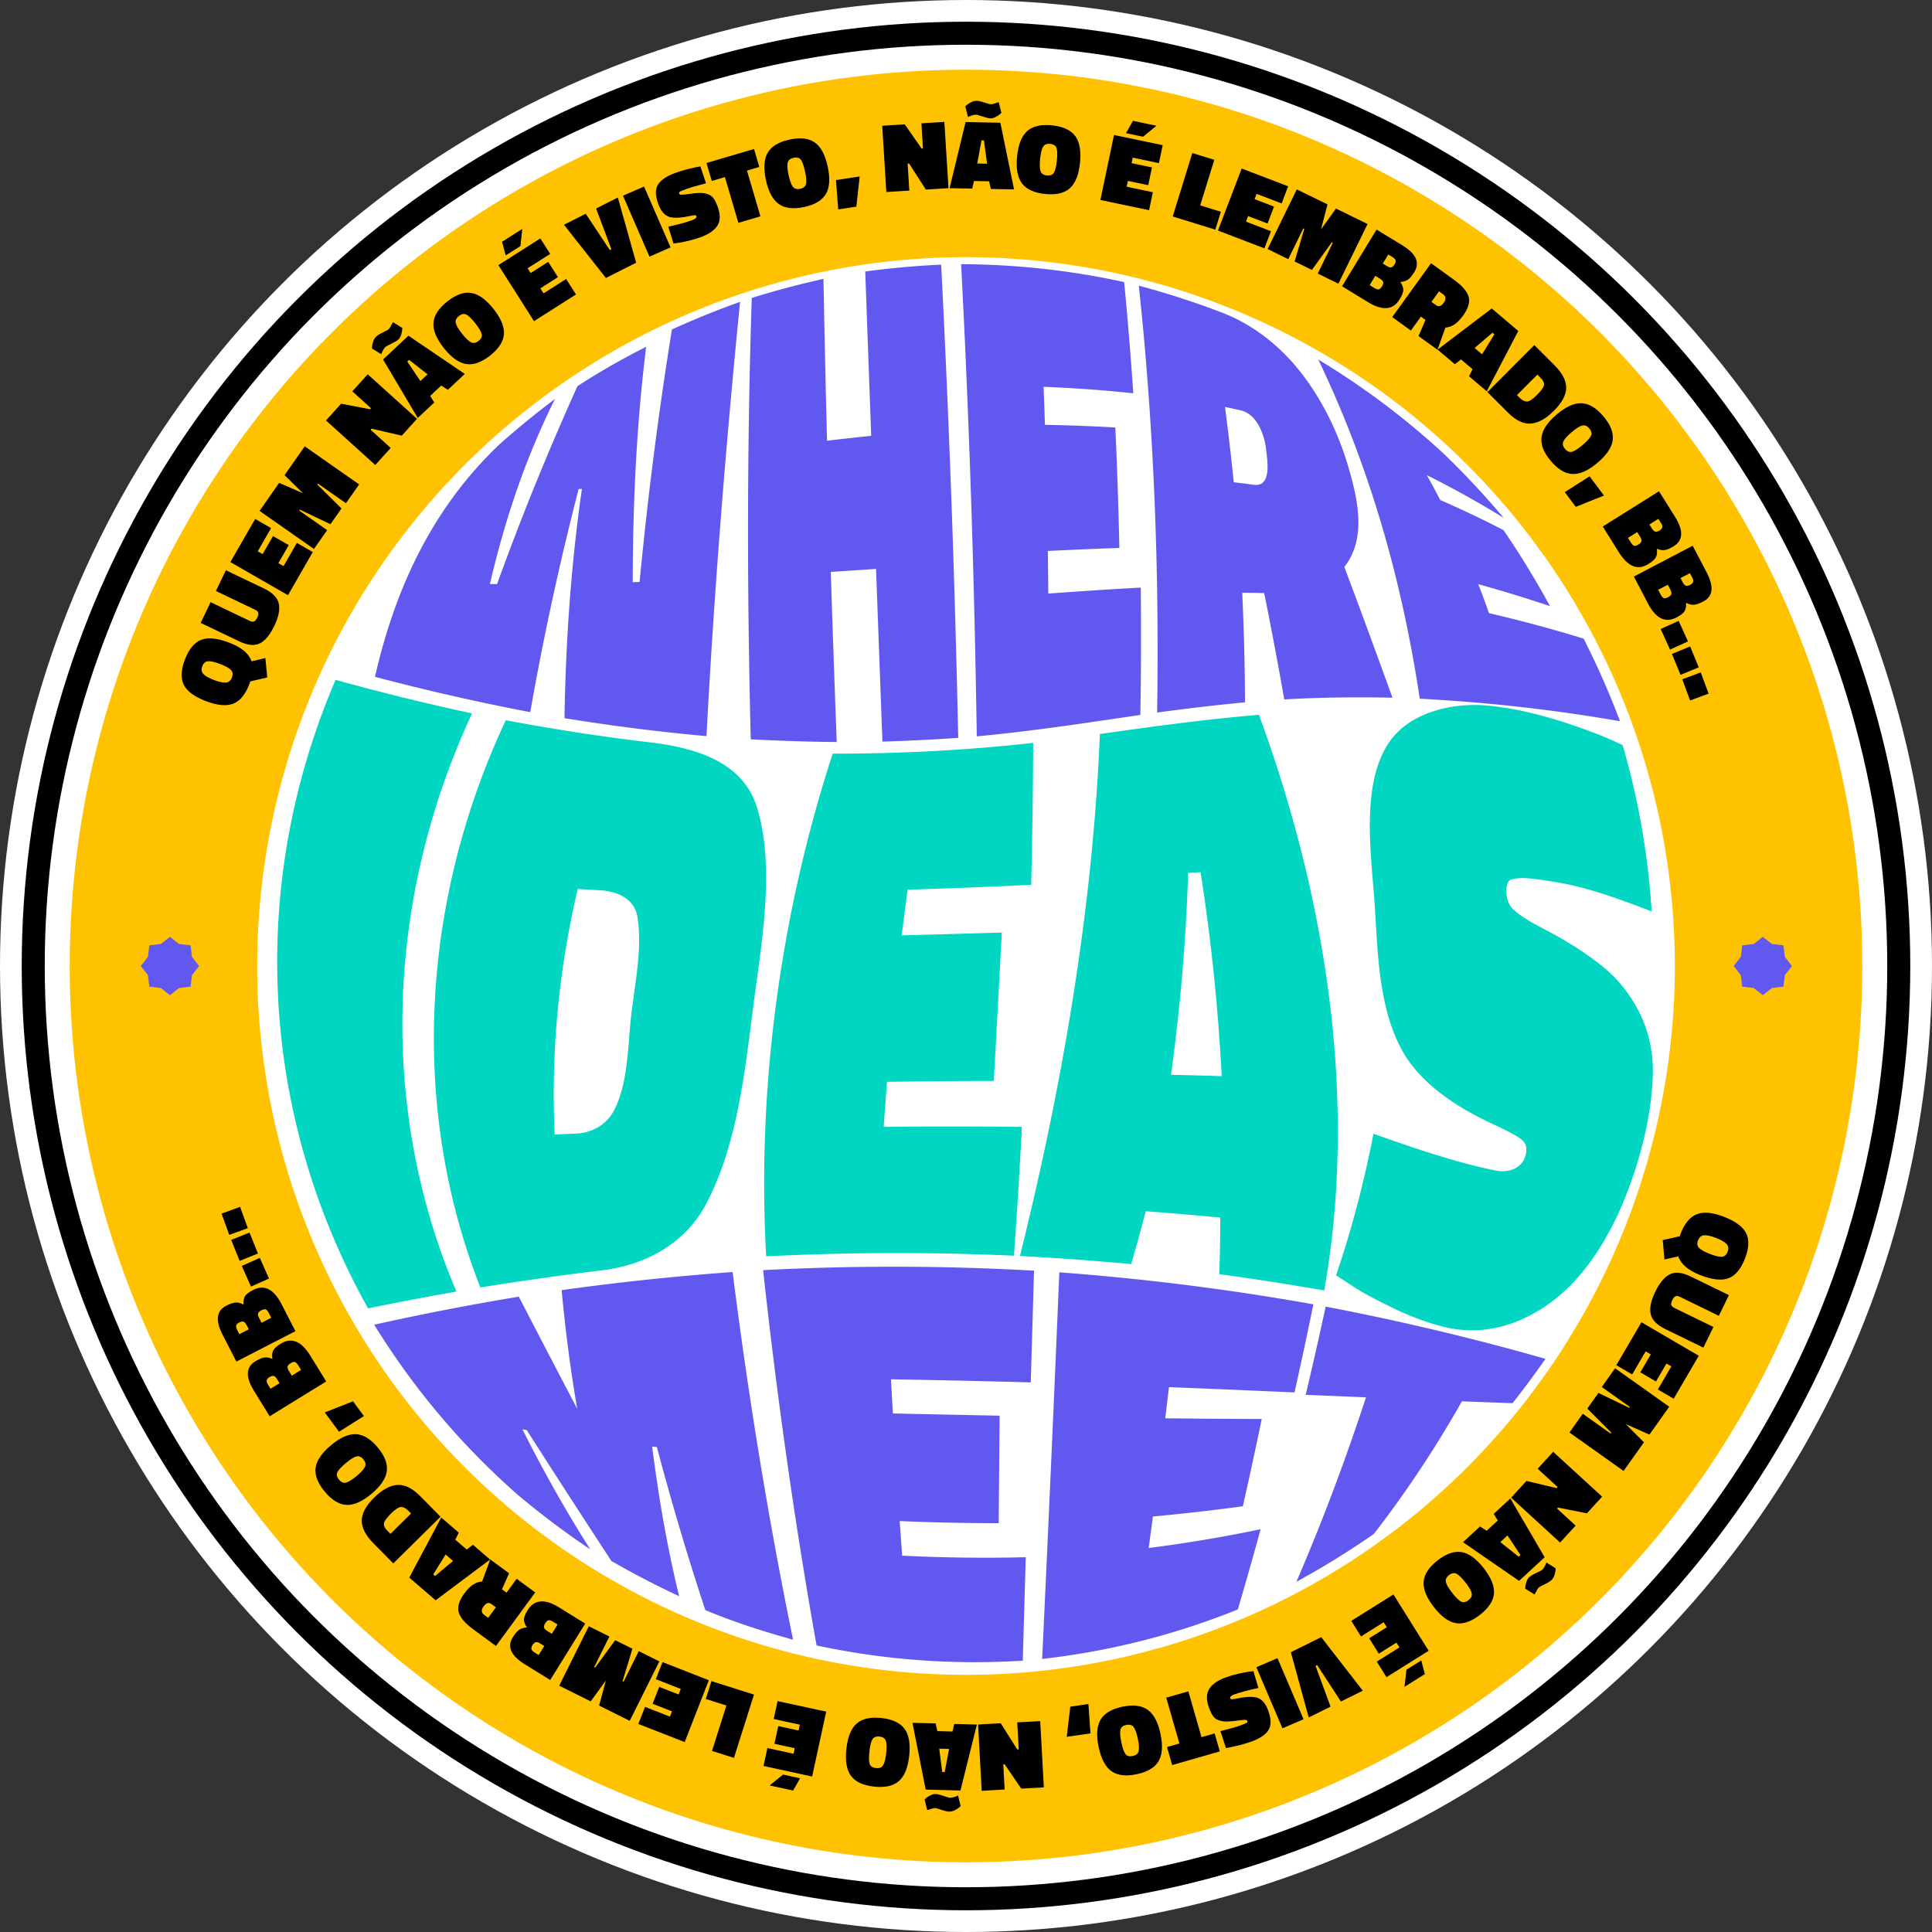 <svg xmlns="http://www.w3.org/2000/svg" id="Camada_2" viewBox="0 0 1461.94 1461.94"><rect x="0" y="0" width="1461.94" height="1461.94" fill="#333333" stroke="none"/><defs><style>.cls-1{fill:#6159ef}.cls-2{fill:#fff}.cls-3{fill:#00d6c1}</style></defs><g id="Camada_1-2" data-name="Camada_1"><circle cx="730.97" cy="730.97" r="730.97" class="cls-2"/><circle cx="730.97" cy="730.97" r="714.54"/><circle cx="730.97" cy="730.97" r="697.11" class="cls-2"/><circle cx="730.97" cy="730.97" r="678.23" style="fill:#ffc200"/><path d="M188.69 517.67c-2.97 7.81-7.01 12.73-12.15 14.76-5.13 2.04-12.02 1.41-20.67-1.87-8.65-3.29-14.22-7.37-16.73-12.25-2.5-4.88-2.26-11.27.75-19.17 3-7.9 7.07-12.88 12.21-14.94 5.14-2.06 12.29-1.35 21.45 2.13s14.76 8.17 16.79 14.08l10.47-2.44 1.41 14.66-12.85 2.98c-.11.44-.35 1.12-.7 2.06Zm-26.74-3.1c3.88 1.47 6.88 2.12 9.01 1.94 2.13-.18 3.65-1.47 4.56-3.88.91-2.41.63-4.33-.85-5.78-1.48-1.45-4.2-2.92-8.15-4.42s-6.95-2.2-8.99-2.09c-2.05.11-3.53 1.36-4.44 3.77-.92 2.41-.64 4.39.83 5.93 1.47 1.55 4.15 3.06 8.03 4.53Zm-2.59-58.92 29.7 14.21c1.31.63 2.39.74 3.24.35.85-.39 1.65-1.36 2.38-2.89s.98-2.75.74-3.64c-.24-.89-1.01-1.65-2.32-2.27l-29.7-14.21 7.51-15.69 28.82 13.79c6.41 3.07 10.14 6.82 11.2 11.26 1.06 4.44-.05 10.1-3.34 16.98-3.29 6.88-6.96 11.32-11.02 13.31-4.06 2-9.27 1.47-15.63-1.57l-29.09-13.92 7.51-15.7Zm58.53-5.28-43.56-25.05 18.77-32.64 12.03 6.92-10.09 17.56 3.71 2.13 7.85-13.65 11.9 6.84-7.85 13.65 3.9 2.24 10.09-17.56 12.03 6.92-18.76 32.64Zm19.69-34.97-41.17-28.81 14.83-21.2 17.97 7.81-13.88-13.65 15.26-21.81 41.17 28.81-9.98 14.25-21.2-14.84-.47.68 18.28 18.1-8.34 11.92-23.22-11.03-.47.68 21.2 14.83-9.98 14.26Zm46.39-63.55-37.28-33.69 11.46-12.69 21.88 4.2.7-.78-14.13-12.77 11.67-12.91 37.28 33.69-11.51 12.74-22.83-5.27-.75.83 15.19 13.73-11.67 12.91Zm20.35-101.99c-.04.72-.3 1.86-.77 3.4-.47 1.54-1.19 2.76-2.14 3.64-.95.89-2.69 1.94-5.22 3.15s-4.04 2.04-4.51 2.48c-.99.92-1.9 2.4-2.75 4.42l-.41 1.1-7.02-4.32c-.06-1.31.17-2.89.71-4.73.54-1.84 1.35-3.26 2.42-4.27 1.08-1.01 2.82-2.09 5.23-3.25 2.41-1.16 3.81-1.93 4.21-2.3.73-.68 1.63-2.14 2.69-4.37l.56-1.04 7.07 4.37c-.01.42-.04 1-.08 1.72Zm11.8 66.42-26.25-44.26 19.21-18 42.62 28.94-12.81 12-4.99-3.24-8.38 7.84 3.07 5.04-12.48 11.69Zm-7.94-42.71 9.92 14.76 5.42-5.08-13.97-10.96-1.37 1.28Zm65.23-39.85c5.68 7.17 8.32 13.55 7.91 19.14-.42 5.59-3.88 10.98-10.41 16.15-6.52 5.17-12.57 7.32-18.15 6.45-5.58-.88-11.2-4.89-16.87-12.04-5.67-7.15-8.3-13.52-7.88-19.12.42-5.59 3.89-10.98 10.44-16.17 6.54-5.19 12.58-7.35 18.12-6.47 5.54.87 11.15 4.89 16.84 12.06Zm-23.75 18.83c2.64 3.33 4.87 5.47 6.68 6.43 1.81.96 3.75.62 5.8-1.01 2.06-1.63 2.82-3.42 2.3-5.37s-2.13-4.62-4.81-8c-2.69-3.39-4.9-5.56-6.64-6.51-1.74-.95-3.65-.6-5.73 1.05-2.08 1.65-2.86 3.46-2.34 5.44.52 1.98 2.1 4.64 4.74 7.97Zm54.43-9.52-26.97-42.4 31.77-20.21 7.45 11.71L399.25 203l2.29 3.61 13.29-8.46 7.37 11.58-13.29 8.45 2.42 3.8 17.08-10.87 7.45 11.71-31.77 20.21Zm-24.18-60.08 15.31-9.74-1.42 13-11.14 7.08-2.75-10.34Zm87.62-33.45 13.85 49.29-22.9 11.55-31.73-40.28 16.47-8.31 18.2 27.44 1.21-.61-11.57-30.79 16.47-8.31Zm23.93 44.69-20.06-46.07 15.95-6.95 20.06 46.07-15.95 6.95Zm42.79-55.49c-6.87 1.75-11.81 3.18-14.81 4.29-3 1.11-4.72 1.84-5.15 2.19-.43.35-.55.78-.36 1.29.19.52.62.81 1.29.88.67.07 2.61-.12 5.83-.56 3.22-.45 5.9-.71 8.03-.78 2.13-.07 4.17.18 6.12.77s3.48 1.62 4.59 3.1c1.11 1.48 2.19 3.63 3.23 6.44 2.16 5.81 2.15 10.54-.02 14.17-2.17 3.63-6.38 6.61-12.61 8.92-3 1.11-6.23 2.07-9.69 2.88-3.46.81-6.16 1.33-8.1 1.57l-2.98.38-3.92-12.71c7.56-1.63 13.63-3.3 18.22-5 2.44-.9 3.46-1.89 3.06-2.97-.17-.47-.58-.71-1.22-.71s-2.27.27-4.9.82c-6.95 1.4-12.01 1.46-15.18.15-3.18-1.3-5.69-4.44-7.53-9.41-2.35-6.33-2.43-11.23-.26-14.7 2.18-3.47 6.43-6.39 12.76-8.73 4.45-1.65 9.84-3.15 16.18-4.48l3.14-.6 4.27 12.81Zm4.36-1.76-4-13.6 35.97-10.59 4 13.6-9.35 2.75 10.19 34.61-16.69 4.91-10.19-34.61-9.93 2.92Zm87.73-10.84c1.93 8.94 1.46 15.83-1.38 20.67-2.85 4.83-8.34 8.12-16.48 9.88-8.14 1.75-14.51 1-19.13-2.25-4.61-3.25-7.88-9.34-9.8-18.26s-1.46-15.8 1.39-20.63c2.85-4.83 8.35-8.13 16.51-9.89 8.16-1.76 14.54-1.02 19.12 2.21 4.58 3.23 7.84 9.32 9.76 18.27Zm-29.62 6.38c.89 4.16 1.94 7.06 3.14 8.72 1.2 1.66 3.08 2.21 5.65 1.66s4.05-1.82 4.44-3.79c.39-1.98.13-5.08-.78-9.31s-1.94-7.15-3.08-8.77c-1.14-1.62-3.01-2.15-5.6-1.59-2.59.56-4.09 1.84-4.5 3.85-.41 2.01-.17 5.09.72 9.24Zm37.56 25.98-1.71-22.19 17.94-2.73-2.52 22.84-13.72 2.09Zm36.41-13.15-3.12-50.15 17.07-1.06 12.71 18.29 1.05-.07-1.18-19.01 17.37-1.08 3.12 50.15-17.14 1.07-12.65-19.73-1.12.07 1.27 20.44-17.37 1.08Zm47.88-2.93 12.08-50.02 26.32.51 10.34 50.46-17.55-.34-1.31-5.8-11.47-.22-1.31 5.75-17.1-.33Zm37.89-55.83c-.53.49-1.51 1.12-2.92 1.89-1.42.77-2.77 1.15-4.07 1.12-1.3-.03-3.28-.49-5.94-1.39-2.66-.9-4.31-1.36-4.96-1.37-1.35-.03-3.03.39-5.05 1.25l-1.06.5-2.02-7.99c.87-.98 2.14-1.95 3.81-2.89 1.67-.94 3.24-1.4 4.71-1.37 1.47.03 3.48.47 6.01 1.32 2.53.85 4.08 1.28 4.63 1.29 1 .02 2.66-.4 4.98-1.25l1.13-.35 2.02 8.07c-.31.29-.73.69-1.26 1.18Zm-13.78 19.69-3.19 17.49 7.42.14-2.36-17.6-1.88-.04Zm74.53 17.01c-.93 9.1-3.5 15.51-7.7 19.23-4.2 3.72-10.44 5.15-18.72 4.3-8.28-.85-14.11-3.53-17.49-8.05-3.38-4.52-4.61-11.32-3.68-20.39.93-9.08 3.5-15.47 7.7-19.19 4.2-3.72 10.45-5.15 18.76-4.29 8.31.85 14.14 3.52 17.5 8.01 3.36 4.49 4.57 11.29 3.64 20.39Zm-30.15-3.09c-.43 4.23-.34 7.32.29 9.27.63 1.95 2.25 3.06 4.86 3.33 2.61.27 4.41-.48 5.39-2.24.98-1.76 1.7-4.79 2.14-9.09.44-4.3.37-7.4-.21-9.3-.58-1.89-2.2-2.98-4.83-3.25-2.64-.27-4.46.49-5.47 2.27-1.01 1.78-1.73 4.79-2.17 9.01Zm45.6 31.17 10.29-49.19 36.85 7.71-2.84 13.58-19.82-4.15-.88 4.18 15.42 3.23-2.81 13.43-15.42-3.23-.92 4.41 19.82 4.15-2.84 13.58-36.85-7.71Zm24.64-59.9 17.77 3.72-10.09 8.31-12.92-2.7 5.25-9.32Zm62.34 82.34-32.25-9.96 14.83-48.01 16.62 5.13-10.65 34.47 15.62 4.83-4.18 13.54Zm1.99.67 17.96-46.93 35.16 13.46-4.96 12.96-18.91-7.24-1.53 3.99 14.71 5.63-4.91 12.82-14.71-5.63-1.61 4.2 18.91 7.24-4.96 12.96-35.16-13.46Zm37.57 14 22.08-45.14 23.24 11.37-4.93 18.96 11.33-15.83 23.92 11.7-22.08 45.14-15.63-7.65 11.37-23.24-.74-.36-15.05 20.86-13.07-6.39 7.3-24.65-.74-.36-11.37 23.24-15.63-7.64Zm82.46-14.71 19.4 11.83c10.46 6.38 13.53 13.11 9.21 20.2-1.64 2.69-3.19 4.58-4.65 5.68-1.46 1.1-3.48 1.75-6.05 1.93 1.54 2.17 2.31 4.15 2.31 5.93 0 1.78-.93 4.19-2.78 7.22-4.95 8.11-12.93 8.81-23.94 2.09l-19.66-11.99 26.16-42.9Zm2.5 37.1-3.46-2.11-4.3 7.04 3.46 2.11c1.49.91 2.65 1.28 3.46 1.1.81-.18 1.63-.94 2.45-2.28.82-1.34 1.11-2.44.87-3.29-.24-.85-1.07-1.71-2.48-2.56Zm9.65-16.26-3.27-1.99-4.18 6.85 3.33 2.03c1.28.78 2.35 1.05 3.2.81.85-.24 1.65-.97 2.39-2.19.74-1.22.99-2.25.75-3.1s-.98-1.65-2.22-2.41Zm24.85 47.53-3.47-2.5-7.59 10.52-14.11-10.18 29.4-40.75 17.15 12.38c6.29 4.53 10.03 8.83 11.24 12.87 1.21 4.05-.22 8.9-4.3 14.56s-8.5 8.62-13.26 8.89l-5.99 16.76-14.35-10.36 5.28-12.19Zm7.97-11.17c1.99 1.43 3.94.82 5.85-1.83 1.92-2.66 1.76-4.79-.47-6.4l-3.1-2.24-5.75 7.97 3.47 2.5Zm1.2 33.64 40.97-31.15 20.08 17.03-23.86 45.65-13.38-11.35 2.65-5.33-8.75-7.42-4.65 3.63-13.04-11.06Zm41.52-12.78-13.52 11.54 5.66 4.8 9.29-15.13-1.43-1.21Zm11.73 60.44-15.55-15.53 35.5-35.56 15.02 15c6.12 6.11 9.15 11.89 9.08 17.33-.07 5.44-3.13 11.2-9.19 17.27s-11.89 9.33-17.49 9.77c-5.6.44-11.4-2.32-17.38-8.29Zm21.84-13.28c3.18-3.18 4.97-5.63 5.38-7.35.41-1.72-.52-3.7-2.79-5.96l-2.18-2.17-15.47 15.5 2.18 2.17c1.84 1.84 3.66 2.74 5.46 2.7 1.77-.07 4.24-1.7 7.42-4.89Zm45.93 51.21c-6.98 5.92-13.27 8.76-18.88 8.53s-11.1-3.52-16.48-9.87-7.73-12.33-7.03-17.93c.69-5.6 4.52-11.35 11.48-17.25 6.96-5.9 13.24-8.74 18.85-8.5 5.6.23 11.1 3.53 16.5 9.9 5.4 6.37 7.75 12.34 7.06 17.91-.69 5.56-4.53 11.31-11.51 17.22Zm-19.59-23.11c-3.24 2.75-5.31 5.04-6.21 6.88-.9 1.84-.5 3.76 1.2 5.77 1.7 2 3.51 2.71 5.44 2.12 1.93-.58 4.54-2.28 7.84-5.07 3.3-2.8 5.39-5.08 6.29-6.85.89-1.77.48-3.67-1.23-5.69-1.71-2.02-3.55-2.74-5.52-2.16-1.96.58-4.57 2.25-7.81 5Zm-5.19 45.38 18.76-11.99 10.88 14.53-21.32 8.57-8.32-11.11Zm71.32-.66 12.06 19.26c6.5 10.38 6.23 17.78-.8 22.18-2.67 1.67-4.9 2.67-6.7 3-1.8.33-3.89 0-6.28-.98.41 2.63.21 4.75-.59 6.34-.8 1.59-2.71 3.33-5.72 5.21-8.05 5.04-15.5 2.09-22.35-8.84l-12.22-19.52 42.59-26.66Zm-14.37 34.3-2.15-3.43-6.99 4.38 2.15 3.43c.93 1.48 1.79 2.33 2.6 2.53.8.2 1.88-.11 3.21-.95s2.08-1.69 2.25-2.56-.19-2-1.07-3.4Zm15.9-10.22-2.03-3.24-6.8 4.26 2.07 3.31c.8 1.27 1.63 1.99 2.5 2.15.87.16 1.91-.13 3.12-.89s1.89-1.57 2.06-2.44c.16-.87-.14-1.92-.91-3.15Zm23.93 17.12 10.55 20.13c5.68 10.85 4.85 18.2-2.5 22.05-2.79 1.46-5.1 2.29-6.92 2.48-1.82.19-3.88-.29-6.18-1.46.21 2.66-.15 4.75-1.07 6.28-.92 1.53-2.96 3.11-6.1 4.76-8.42 4.41-15.62.9-21.6-10.53l-10.69-20.39 44.51-23.32Zm-16.95 33.1-1.88-3.59-7.31 3.83 1.88 3.59c.81 1.55 1.61 2.46 2.4 2.72.79.26 1.88.03 3.27-.7 1.4-.73 2.21-1.52 2.44-2.38.23-.86-.04-2.01-.8-3.47Zm16.63-8.97-1.78-3.39-7.11 3.72 1.81 3.45c.7 1.33 1.47 2.11 2.33 2.34.85.23 1.91.01 3.17-.65s2.01-1.42 2.24-2.27c.23-.85 0-1.92-.66-3.21Zm-23.89 38.88 13.59-6.17 7.07 15.57-13.59 6.17-7.07-15.57Zm8.5 18.88 13.8-5.68 6.51 15.81-13.8 5.68-6.51-15.81Zm7.82 19.16 14-5.18 5.94 16.04-14 5.18-5.94-16.04Zm-1.2 419.43c3.02-7.79 7.1-12.68 12.25-14.67 5.15-2 12.03-1.32 20.65 2.02 8.62 3.35 14.17 7.47 16.64 12.37 2.47 4.9 2.18 11.29-.88 19.17-3.06 7.88-7.16 12.83-12.32 14.85-5.16 2.02-12.3 1.26-21.44-2.29s-14.7-8.28-16.69-14.2l-10.49 2.36-1.31-14.67 12.87-2.89c.12-.44.35-1.12.72-2.05Zm26.72 3.29c-3.87-1.5-6.87-2.17-9-2-2.13.17-3.66 1.45-4.59 3.85-.93 2.4-.66 4.33.81 5.78 1.47 1.46 4.18 2.95 8.12 4.48 3.94 1.53 6.93 2.25 8.98 2.16s3.54-1.34 4.47-3.74c.93-2.4.67-4.38-.79-5.94-1.46-1.56-4.12-3.09-7.99-4.59Zm2.17 58.94-29.6-14.42c-1.3-.64-2.38-.76-3.24-.37-.86.39-1.66 1.35-2.4 2.88-.74 1.53-1 2.74-.77 3.63.23.89 1 1.66 2.3 2.29l29.6 14.42-7.62 15.64-28.72-14c-6.38-3.11-10.09-6.89-11.12-11.34-1.03-4.45.13-10.1 3.47-16.96 3.34-6.85 7.05-11.26 11.12-13.23 4.07-1.97 9.28-1.4 15.61 1.68l28.99 14.13-7.62 15.64Zm-58.56 4.86 43.38 25.36-19 32.51-11.98-7 10.22-17.48-3.69-2.16-7.95 13.6-11.85-6.93 7.95-13.6-3.89-2.27-10.22 17.48-11.98-7 19-32.5Zm-19.95 34.83 40.96 29.1-14.99 21.09-17.91-7.94 13.78 13.75-15.42 21.7-40.96-29.1 10.08-14.18 21.09 14.99.48-.67-18.14-18.23 8.43-11.86 23.14 11.2.48-.67-21.09-14.99 10.08-14.18Zm-46.84 63.21 37.04 33.95-11.55 12.61-21.85-4.36-.71.77 14.04 12.87-11.76 12.83-37.04-33.96 11.61-12.66 22.8 5.43.76-.83-15.09-13.84 11.76-12.83Zm-32.41 35.34 25.93 44.45-19.34 17.86-42.41-29.24 12.9-11.91 4.96 3.28 8.43-7.78-3.04-5.06 12.56-11.6Zm7.64 42.77-9.81-14.83-5.46 5.04 13.89 11.06 1.38-1.27Zm3.69 23.74c.05-.72.31-1.86.8-3.39.49-1.54 1.21-2.75 2.16-3.63.96-.88 2.7-1.92 5.25-3.11 2.54-1.19 4.05-2 4.53-2.45.99-.92 1.92-2.38 2.78-4.4l.42-1.1 6.99 4.37c.05 1.31-.19 2.88-.75 4.72-.55 1.84-1.37 3.25-2.45 4.25s-2.83 2.07-5.25 3.21c-2.42 1.14-3.83 1.9-4.23 2.27-.74.68-1.64 2.13-2.72 4.35l-.57 1.04-7.04-4.42c.02-.42.05-1 .09-1.72Zm-69.2 15.64c-5.63-7.21-8.22-13.61-7.77-19.2.46-5.59 3.96-10.95 10.52-16.07 6.56-5.13 12.62-7.23 18.19-6.32 5.57.92 11.16 4.97 16.78 12.16 5.62 7.19 8.2 13.58 7.74 19.17-.45 5.59-3.97 10.95-10.55 16.1-6.58 5.14-12.64 7.25-18.17 6.34-5.53-.91-11.12-4.97-16.75-12.18Zm23.87-18.65c-2.62-3.35-4.83-5.51-6.63-6.48-1.8-.97-3.74-.65-5.81.97-2.07 1.62-2.85 3.4-2.34 5.35s2.09 4.63 4.76 8.04c2.66 3.41 4.86 5.59 6.6 6.55 1.73.96 3.65.63 5.73-1.01 2.09-1.63 2.88-3.44 2.38-5.42-.5-1.99-2.06-4.65-4.68-8Zm-54.49 9.12 26.67 42.59-31.91 19.98-7.36-11.76 17.16-10.75-2.27-3.62-13.35 8.36-7.28-11.63 13.35-8.36-2.39-3.81-17.16 10.75-7.36-11.76 31.91-19.98Zm23.75 60.25-15.38 9.63 1.52-12.98 11.19-7 2.68 10.36Zm-87.86 32.82-13.5-49.39 22.99-11.38 31.44 40.5-16.53 8.19-18.01-27.57-1.21.6 11.35 30.87-16.53 8.19Zm-23.61-44.86 19.73 46.22-16 6.83-19.73-46.22 16-6.83Zm-43.19 55.18c6.88-1.7 11.83-3.1 14.84-4.19 3.01-1.09 4.73-1.81 5.16-2.15.43-.34.56-.77.37-1.29-.19-.52-.61-.81-1.28-.89-.67-.08-2.61.1-5.83.52-3.22.42-5.9.67-8.03.72-2.13.06-4.17-.21-6.12-.81-1.94-.6-3.47-1.64-4.57-3.13s-2.16-3.64-3.18-6.46c-2.12-5.83-2.07-10.55.12-14.17 2.2-3.62 6.42-6.56 12.67-8.83 3.01-1.09 6.25-2.03 9.71-2.81 3.47-.78 6.17-1.28 8.11-1.51l2.98-.36 3.82 12.73c-7.57 1.58-13.65 3.2-18.26 4.87-2.44.89-3.47 1.87-3.08 2.95.17.47.58.71 1.22.71s2.27-.25 4.9-.78c6.96-1.35 12.02-1.37 15.18-.04 3.17 1.32 5.65 4.48 7.46 9.46 2.3 6.34 2.35 11.25.15 14.71-2.2 3.46-6.48 6.34-12.82 8.64-4.46 1.62-9.87 3.08-16.21 4.37l-3.14.58-4.18-12.84Zm-4.37 1.74 3.9 13.63-36.05 10.33-3.9-13.63 9.37-2.69-9.94-34.68 16.73-4.79 9.94 34.68 9.95-2.85Zm-87.81 10.2c-1.86-8.96-1.35-15.84 1.53-20.66 2.88-4.81 8.4-8.06 16.55-9.76 8.15-1.69 14.52-.9 19.11 2.39s7.81 9.39 9.67 18.33c1.86 8.93 1.34 15.81-1.54 20.62-2.88 4.81-8.41 8.07-16.58 9.77-8.18 1.7-14.54.92-19.1-2.35-4.56-3.27-7.77-9.38-9.63-18.34Zm29.67-6.16c-.86-4.16-1.89-7.08-3.08-8.74-1.19-1.67-3.07-2.23-5.64-1.7s-4.06 1.79-4.47 3.76c-.41 1.97-.17 5.08.71 9.31s1.89 7.17 3.02 8.8c1.13 1.63 2.99 2.17 5.59 1.63 2.6-.54 4.1-1.81 4.53-3.81.43-2 .21-5.09-.66-9.25Zm-37.37-26.26 1.55 22.21-17.96 2.6 2.68-22.82 13.73-1.99Zm-36.5 12.89 2.76 50.17-17.07.94-12.58-18.39-1.05.06 1.05 19.02-17.37.96-2.76-50.17 17.15-.94 12.51 19.82 1.12-.06-1.13-20.44 17.37-.96Zm-47.91 2.6-12.44 49.94-26.32-.7-9.98-50.53 17.54.47 1.27 5.81 11.47.31 1.35-5.74 17.09.46Zm-38.28 55.55c.54-.49 1.52-1.11 2.94-1.87s2.78-1.13 4.08-1.09c1.3.04 3.27.51 5.93 1.43 2.65.92 4.3 1.39 4.95 1.41 1.35.04 3.04-.37 5.06-1.22l1.06-.5 1.96 8c-.88.98-2.15 1.93-3.83 2.86-1.68.93-3.25 1.38-4.72 1.34-1.47-.04-3.48-.49-6-1.36-2.53-.87-4.07-1.31-4.62-1.32-1-.03-2.66.38-4.98 1.22l-1.13.35-1.96-8.08c.31-.29.73-.68 1.27-1.17Zm13.92-19.59 3.32-17.47-7.42-.2 2.23 17.62 1.87.05Zm-74.4-17.54c1-9.09 3.61-15.49 7.84-19.17 4.23-3.68 10.48-5.07 18.75-4.16 8.28.91 14.09 3.63 17.44 8.18 3.35 4.54 4.52 11.35 3.53 20.42-1 9.07-3.61 15.45-7.84 19.13-4.23 3.69-10.49 5.07-18.79 4.16-8.3-.91-14.11-3.62-17.44-8.14-3.33-4.51-4.49-11.32-3.49-20.42Zm30.12 3.31c.46-4.22.39-7.31-.23-9.27s-2.23-3.08-4.84-3.36c-2.61-.29-4.41.45-5.41 2.2-1 1.75-1.73 4.78-2.2 9.08-.47 4.3-.42 7.4.15 9.3.57 1.9 2.17 2.99 4.81 3.28 2.63.29 4.46-.45 5.49-2.23 1.02-1.77 1.77-4.77 2.23-9Zm-45.38-31.5-10.64 49.11-36.8-7.97 2.94-13.56 19.79 4.29.91-4.18-15.39-3.33 2.91-13.41 15.39 3.34.95-4.4-19.79-4.29 2.94-13.56 36.8 7.97Zm-25.06 59.72-17.74-3.84 10.15-8.24 12.9 2.8-5.31 9.29Zm-61.75-82.79 32.17 10.19-15.17 47.9-16.59-5.25 10.89-34.39-15.59-4.94 4.28-13.51Zm-1.98-.68-18.3 46.8-35.06-13.71 5.05-12.92 18.86 7.38 1.56-3.98-14.67-5.74 5-12.78 14.67 5.74 1.64-4.19-18.86-7.38 5.05-12.92 35.06 13.71Zm-37.47-14.26-22.4 44.98-23.16-11.54 5.07-18.92-11.45 15.75-23.83-11.87 22.4-44.98 15.58 7.76-11.54 23.16.74.37 15.2-20.75 13.02 6.49-7.47 24.6.74.37 11.54-23.16 15.58 7.76Zm-82.57 14.11-19.32-11.97c-10.41-6.45-13.43-13.21-9.06-20.26 1.66-2.68 3.22-4.56 4.69-5.65 1.47-1.09 3.49-1.72 6.07-1.89-1.53-2.18-2.28-4.17-2.27-5.95.02-1.79.96-4.18 2.83-7.2 5-8.08 12.99-8.72 23.95-1.92l19.57 12.13-26.47 42.71Zm-12-20.93 3.25 2.02 4.23-6.82-3.31-2.05c-1.28-.79-2.34-1.07-3.19-.83-.85.24-1.65.96-2.4 2.17s-1.01 2.24-.77 3.1c.24.85.97 1.66 2.2 2.42Zm9.77-16.18 3.44 2.13 4.35-7.01-3.44-2.13c-1.49-.92-2.64-1.3-3.45-1.12-.81.17-1.63.93-2.46 2.27-.83 1.34-1.13 2.43-.89 3.29.24.85 1.06 1.71 2.46 2.58Zm-34.28-31.53 3.45 2.53 7.67-10.47 14.04 10.28-29.69 40.54-17.06-12.5c-6.25-4.58-9.97-8.9-11.15-12.95-1.18-4.06.29-8.9 4.41-14.53 4.12-5.63 8.56-8.56 13.32-8.79l6.11-16.72 14.28 10.46-5.37 12.15Zm-8.05 11.12c-1.98-1.45-3.93-.85-5.87 1.79-1.93 2.64-1.79 4.78.43 6.4l3.09 2.26 5.81-7.93-3.45-2.53Zm-.96-33.65-41.19 30.85-19.96-17.17 24.19-45.48 13.3 11.45-2.69 5.31 8.7 7.48 4.68-3.6 12.96 11.15Zm-41.61 12.48 13.61-11.44-5.63-4.84-9.4 15.06 1.42 1.22Zm-11.3-60.51 15.44 15.64-35.76 35.31-14.91-15.1c-6.08-6.15-9.06-11.95-8.96-17.4s3.21-11.18 9.31-17.2c6.1-6.03 11.96-9.24 17.56-9.65 5.61-.41 11.38 2.4 17.32 8.41Zm-21.93 13.12c-3.2 3.16-5.01 5.6-5.43 7.31-.42 1.71.5 3.71 2.75 5.98l2.16 2.19 15.58-15.39-2.16-2.19c-1.83-1.85-3.64-2.76-5.45-2.74-1.77.06-4.25 1.67-7.46 4.83Zm-45.56-51.55c7.02-5.87 13.33-8.66 18.94-8.39 5.6.27 11.07 3.6 16.41 9.99 5.34 6.39 7.64 12.38 6.91 17.98-.73 5.6-4.6 11.32-11.6 17.17-7 5.85-13.31 8.64-18.91 8.37-5.6-.27-11.08-3.61-16.43-10.02s-7.66-12.39-6.94-17.96c.73-5.56 4.61-11.27 11.63-17.14Zm19.42 23.26c3.26-2.73 5.35-5 6.26-6.84.91-1.83.52-3.76-1.16-5.78-1.68-2.01-3.49-2.74-5.42-2.16-1.93.57-4.56 2.24-7.88 5.02-3.32 2.77-5.43 5.04-6.33 6.81-.9 1.76-.51 3.67 1.19 5.7 1.7 2.03 3.53 2.77 5.5 2.2 1.97-.57 4.58-2.22 7.84-4.94Zm5.52-45.35-18.84 11.85-10.78-14.61 21.38-8.41 8.24 11.17Zm-71.32.16-11.92-19.35c-6.42-10.43-6.1-17.82.96-22.18 2.68-1.65 4.92-2.64 6.73-2.95 1.8-.32 3.89.03 6.27 1.03-.39-2.64-.18-4.75.63-6.34.81-1.59 2.73-3.31 5.75-5.17 8.09-4.98 15.52-1.98 22.28 9l12.08 19.6-42.78 26.36Zm-1.36-24.09 2.01 3.26 6.83-4.21-2.05-3.32c-.79-1.28-1.61-2-2.48-2.17-.87-.17-1.91.12-3.12.87-1.21.75-1.9 1.56-2.07 2.42-.17.87.12 1.92.89 3.15Zm15.97-10.11 2.12 3.45 7.02-4.33-2.12-3.45c-.92-1.49-1.78-2.34-2.58-2.55-.8-.21-1.88.1-3.22.92-1.34.83-2.1 1.67-2.27 2.54-.17.87.18 2 1.04 3.41Zm-39.78-7.19-10.4-20.21c-5.61-10.89-4.72-18.24 2.66-22.04 2.8-1.44 5.11-2.25 6.93-2.43 1.82-.18 3.88.32 6.17 1.5-.19-2.66.19-4.75 1.12-6.27.93-1.52 2.98-3.09 6.13-4.72 8.45-4.35 15.62-.79 21.53 10.68l10.54 20.47-44.68 23Zm.49-24.13 1.75 3.4 7.13-3.67-1.78-3.47c-.69-1.33-1.46-2.12-2.31-2.35-.85-.24-1.91-.03-3.18.62-1.27.65-2.02 1.41-2.25 2.26-.24.85-.02 1.93.64 3.21Zm16.7-8.85 1.85 3.6 7.33-3.78-1.85-3.6c-.8-1.55-1.59-2.47-2.38-2.74-.78-.27-1.88-.04-3.28.68-1.4.72-2.22 1.51-2.45 2.36-.24.85.02 2.01.78 3.48Zm7.48-29.85-13.63 6.07-6.96-15.62 13.63-6.07 6.96 15.62Zm-8.37-18.95-13.84 5.58-6.4-15.86 13.84-5.58 6.4 15.86Zm-7.68-19.2-14.03 5.08-5.82-16.08 14.03-5.08 5.82 16.08Z"/><circle cx="730.97" cy="730.97" r="536.38" class="cls-2"/><g id="INGLES"><path d="M283.73 512.17c15.43-67.48 43.57-127.79 94.19-175.92a674.799 674.799 0 0 1 42.04-34.37c-22.33 44.77-37.92 91.39-49.27 140.06 2.18.02 3.27.03 5.44.04 18.33-50.73 38.62-100.58 60.81-149.75 16.73-10.91 34.16-20.83 52.01-29.8-7.35 59.16-10.08 118.51-10.16 178.1 2.07-.07 3.11-.1 5.18-.17 6.14-63.95 14.23-127.63 24.47-191.06 16.95-7.7 34.03-14.62 51.55-20.88-10.83 109.35-19.61 218.87-25.38 328.6-36.02-3.23-71.79-7.8-107.48-13.59.98-58.16 4.92-115.92 13.22-173.51-1.01.05-1.51.08-2.52.13-14.37 55.83-26.61 112.04-36.59 168.82-39.51-7.51-78.62-16.46-117.5-26.71Zm383.99 49c-1.61-43.55-3.22-87.09-4.81-130.64-11.42.75-22.84 1.5-34.26 2.24 1.37 42.91 2.87 85.82 4.51 128.73-21.72-.21-43.38-.92-65.07-2.07-2.84-111.33-2.87-222.67.78-333.98a664.471 664.471 0 0 1 54.25-14.42c.75 40.83 1.66 81.66 2.69 122.48 11.13-1.33 22.26-2.58 33.42-3.73-1.51-41.45-3.01-82.9-4.51-124.35 19.13-2.56 38.16-4.28 57.44-5.2 6.14 119.3 10.33 238.68 12.94 358.11a1463.93 1463.93 0 0 1-57.36 2.83Zm71.4-3.96c-1.81-119.17-5.62-238.28-11.85-357.31 41.81.2 82.54 4.62 123.38 13.56 2.71 28.02 4.99 56.05 6.89 84.14-22.6-2.39-45.15-4-67.85-4.9.37 9.59.71 19.19 1.02 28.78 17.78.31 35.51.96 53.26 1.99 1.39 30.38 2.4 60.77 3.04 91.18-18.05.59-36.08 1.38-54.11 2.27.15 10.74.24 21.49.33 32.23 23.32-1.67 46.63-3.26 69.98-4.52.35 32.12.24 64.23-.31 96.36-41.21 6.06-82.29 12.37-123.78 16.21Zm217.49-108.43c-6.72-.14-10.04-.18-16.61-.21 1.26 27.62 1.96 55.24 2.13 82.89-22.25 2.09-44.4 4.72-66.54 7.73 1.68-107.92-2.36-215.7-13.86-323.04 21.92 5.87 43.24 12.8 64.42 20.95 21.21 8.48 39.95 22.88 54.54 40.23 18.38 21.87 31.81 49.21 39.72 76.37 6.92 23.73 13.92 53.76-3.15 75.3 12.37 32.91 24.51 65.89 36.42 98.96-27.32-.54-54.59-.29-81.88 1.3-4.72-26.9-9.79-53.73-15.19-80.5Zm-7.68-81.93c13.65 1.65 9.95-18.94 9.25-25.77-1.13-11.08-6.29-26.73-18.43-30.34-5.13-1.17-7.69-1.74-12.8-2.81 2.49 18.98 4.69 37.97 6.64 57 6.1.71 9.17 1.09 15.34 1.92Zm125.4 161.87c-13.37-89.12-37.75-175.33-76.82-256.68 33.97 20.5 65.13 43.86 94.35 70.7a646.296 646.296 0 0 1 46.03 49.18 743.279 743.279 0 0 0-58.23-32.39c4.16 7.42 6.19 11.19 10.14 18.81 16.24 7.1 32.15 14.67 47.9 22.79a672.034 672.034 0 0 1 35.18 57.53c-17.97-6.04-36.03-11.56-54.3-16.61 3.38 8.67 5 13.05 8.11 21.91a1050.15 1050.15 0 0 1 71.66 19.31 639.687 639.687 0 0 1 27.54 62.49c-50.23-8.76-100.63-14.38-151.55-17.05Z" class="cls-1"/><path d="M278.47 990.01c-82.17-147.13-91.06-320.7-24.55-475.55 34.2 9.46 68.58 17.95 103.27 25.39-64.14 137.66-71.76 296.95-11.8 437.44-22.37 3.95-44.67 8.19-66.92 12.72Z" class="cls-3"/><path d="M456.14 961.17c-30.98 3.73-61.86 8.08-92.66 13.06C308.99 835.3 319.66 679.2 382.74 545c37.83 7.11 75.77 12.93 114.01 17.33 32.04 4.52 66.32 15.19 76.4 49.69 13.59 46.52 2.75 103.26-3.3 150.4-6.3 49.13-12.05 103.61-35.21 148.04-15.68 30.1-45.44 46.62-78.49 50.71Zm21.29-190.96c2.7-24.58 8.84-52.2 4.92-76.37-2.26-13.94-15.4-19.51-28.63-20.21-6.6-.36-9.91-.55-16.55-.96-14.32 61.13-20.34 123.03-17.48 185.76l15.39-.6c11.9-.25 23.14-6.22 28.89-16.44 11.19-19.88 10.97-48.58 13.46-71.17Zm102.35 180.43c-7.18-127.53 10.82-259.05 50.31-380.37 50.78.11 101.25-2.53 151.73-8.14-.16 35.81-.7 71.61-1.53 107.41-31.15 1.49-62.31 2.71-93.48 3.68-1.56 11.52-3.06 23.05-4.51 34.58 25.26-.65 50.52-1.39 75.77-2.17-1.98 37.43-4 74.86-6.06 112.29-26.95.05-53.89.3-80.84.7-.87 11.36-1.7 22.72-2.47 34.09 34.86-.42 69.71-.42 104.57.02-1.72 32.5-3.67 64.98-5.98 97.44-62.53-2.79-124.99-2.62-187.5.47Zm192.03-.25c32.06-129.24 55.01-261.76 60.47-394.97 40.05-5.71 80.05-11.14 120.38-14.54 50.33 137.1 75.16 290.58 49.36 435.61-26.42-4.61-52.88-8.72-79.45-12.35.57-14.28.82-28.52.81-42.81-18.8-1.79-37.6-3.38-56.44-4.79-3.49 13.38-7.08 26.72-11 39.98-28.01-2.59-56.04-4.63-84.13-6.13Zm127.24-289.9c-1.61 51.2-5.99 102.07-12.93 152.82 12.78.25 25.57.59 38.35 1.02-2.72-51.73-7.96-103.14-16-154.32-3.78.18-5.67.28-9.42.47Zm350.78 29.16c-25.09-9.55-50.96-19.29-77.67-22.98-9.39-1.3-21.12-3.71-28.87-1.02-2.39.83-3.74 4.65-3.41 9.9.33 5.26 2.12 9.75 5.39 12.76 8.14 7.48 19.96 12.83 29.9 18.31 13.76 7.59 27.41 16.15 39.5 26.35 10.68 9.01 19.34 20.4 25.64 32.75 7.19 14.08 10.77 30.6 10.39 46.43-.54 22.83-5.12 45.92-11.62 67.42-12.12 40.13-33.7 84.5-69.26 108.57-22.8 15.43-48.97 22.78-77.08 15.91-13.52-3.3-26.62-8.41-39.09-14.49-10.62-5.18-21.37-10.52-31.26-17.09a510.28 510.28 0 0 0-11.4-7.4c11.97-35.13 21.22-70.72 28.32-107.15 30.13 10.67 62 21.66 92.53 27.84 9.48 1.92 20.17-1.5 22.65-11.89 1.04-4.37.5-7.95-1.92-10.47-2.42-2.52-9.6-6.7-21.97-12.37-26.62-12.23-55.06-30.04-69.52-56.03-17.66-31.75-18.53-73.06-20.73-108.56-2.27-36.67-11.48-92.16 10.82-124.75 15.8-23.1 48.65-30.36 75.21-27.72 29.25 2.91 57.73 11.95 85.22 22.61 6.52 2.82 9.77 4.24 16.22 7.14 12.04 41.39 19.23 82.94 22 125.95Z" class="cls-3"/><path d="M391.78 1131.12c-42.79-37.7-78.66-80.18-108.62-128.7 36.29-8.1 72.74-15.15 109.42-21.23 14.66 28.33 29.41 56.61 44.2 84.87-5.17-29.81-8.97-59.69-11.78-89.81 42.99-6 86.07-10.55 129.36-13.7 11.8 93.3 26.83 186.07 45.75 278.2-22.58-6.21-44.72-13.4-66.37-22.35-13.49-40.77-25.66-81.89-36.69-123.39-1.42-.15-2.13-.22-3.55-.37 4.82 38.16 11.29 75.83 20.42 113.2a672.636 672.636 0 0 1-51.27-26.63c-21.52-32.93-42.93-65.95-64.1-99.11-1.28-.21-1.93-.31-3.2-.52 15.59 31.17 32.58 61.37 51.27 90.79a645.343 645.343 0 0 1-54.84-41.25Zm226.11 113.98c-16.76-94.19-30.06-188.89-40.44-283.99 68.36-3.58 136.65-3.43 205 .4-.83 28.19-1.65 56.38-2.46 84.56-35.26-.99-70.53-1.77-105.8-2.35.57 10.38.87 15.55 1.47 25.85 26.93.59 53.85 1.14 80.78 1.68-.26 27.12-.5 54.24-.71 81.36-24.99-.03-49.93-.55-74.91-1.6.72 10.52 1.09 15.75 1.83 26.17 31.19 1.54 62.32 1.93 93.54 1.17l-2.25 78.29c-52.79 3.25-104.33-.49-156.05-11.53Zm170.7 10.24c4.64-97.51 8.91-195.05 13.01-292.58 64.51 4.82 128.54 12.87 192.22 24.22-4.54 22.27-9.3 44.49-14.27 66.67-31.66-1.41-63.32-2.76-94.99-4.01-1.11 9.48-1.67 14.2-2.8 23.59 24.33.26 48.66.44 73 .52-4.57 22.05-9.33 44.06-14.28 66.02-22.65 3.11-45.31 5.67-68.07 7.75-1.26 9.59-1.9 14.36-3.18 23.85 28.45-3.64 56.61-8.33 84.67-14.22-5.54 20.31-11.28 40.55-17.26 60.73-47.89 19.26-96.77 31.59-148.05 37.45Zm199.43-199.9c5.28-22.2 10.31-44.44 15.12-66.74 56.05 10.74 111.43 23.88 166.32 39.53-8 11.45-16.27 22.59-24.92 33.57-12.77-.45-25.54-.94-38.31-1.44-19.89 35.13-41.93 68.49-66.67 100.39a644.305 644.305 0 0 1-58.59 36.21c19.73-45.74 37.15-92.26 52.68-139.59-15.21-.64-30.42-1.29-45.63-1.92Z" class="cls-1"/></g><path d="m128.59 708.91 6.9 5.39 8.7 1.07 1.07 8.7 5.39 6.9-5.39 6.91-1.07 8.69-8.7 1.07-6.9 5.4-6.91-5.4-8.69-1.07-1.07-8.69-5.4-6.91 5.4-6.9 1.07-8.7 8.69-1.07 6.91-5.39zm1205.34 0 6.9 5.39 8.7 1.07 1.07 8.7 5.39 6.9-5.39 6.91-1.07 8.69-8.7 1.07-6.9 5.4-6.91-5.4-8.69-1.07-1.07-8.69-5.4-6.91 5.4-6.9 1.07-8.7 8.69-1.07 6.91-5.39z" class="cls-1"/></g></svg>